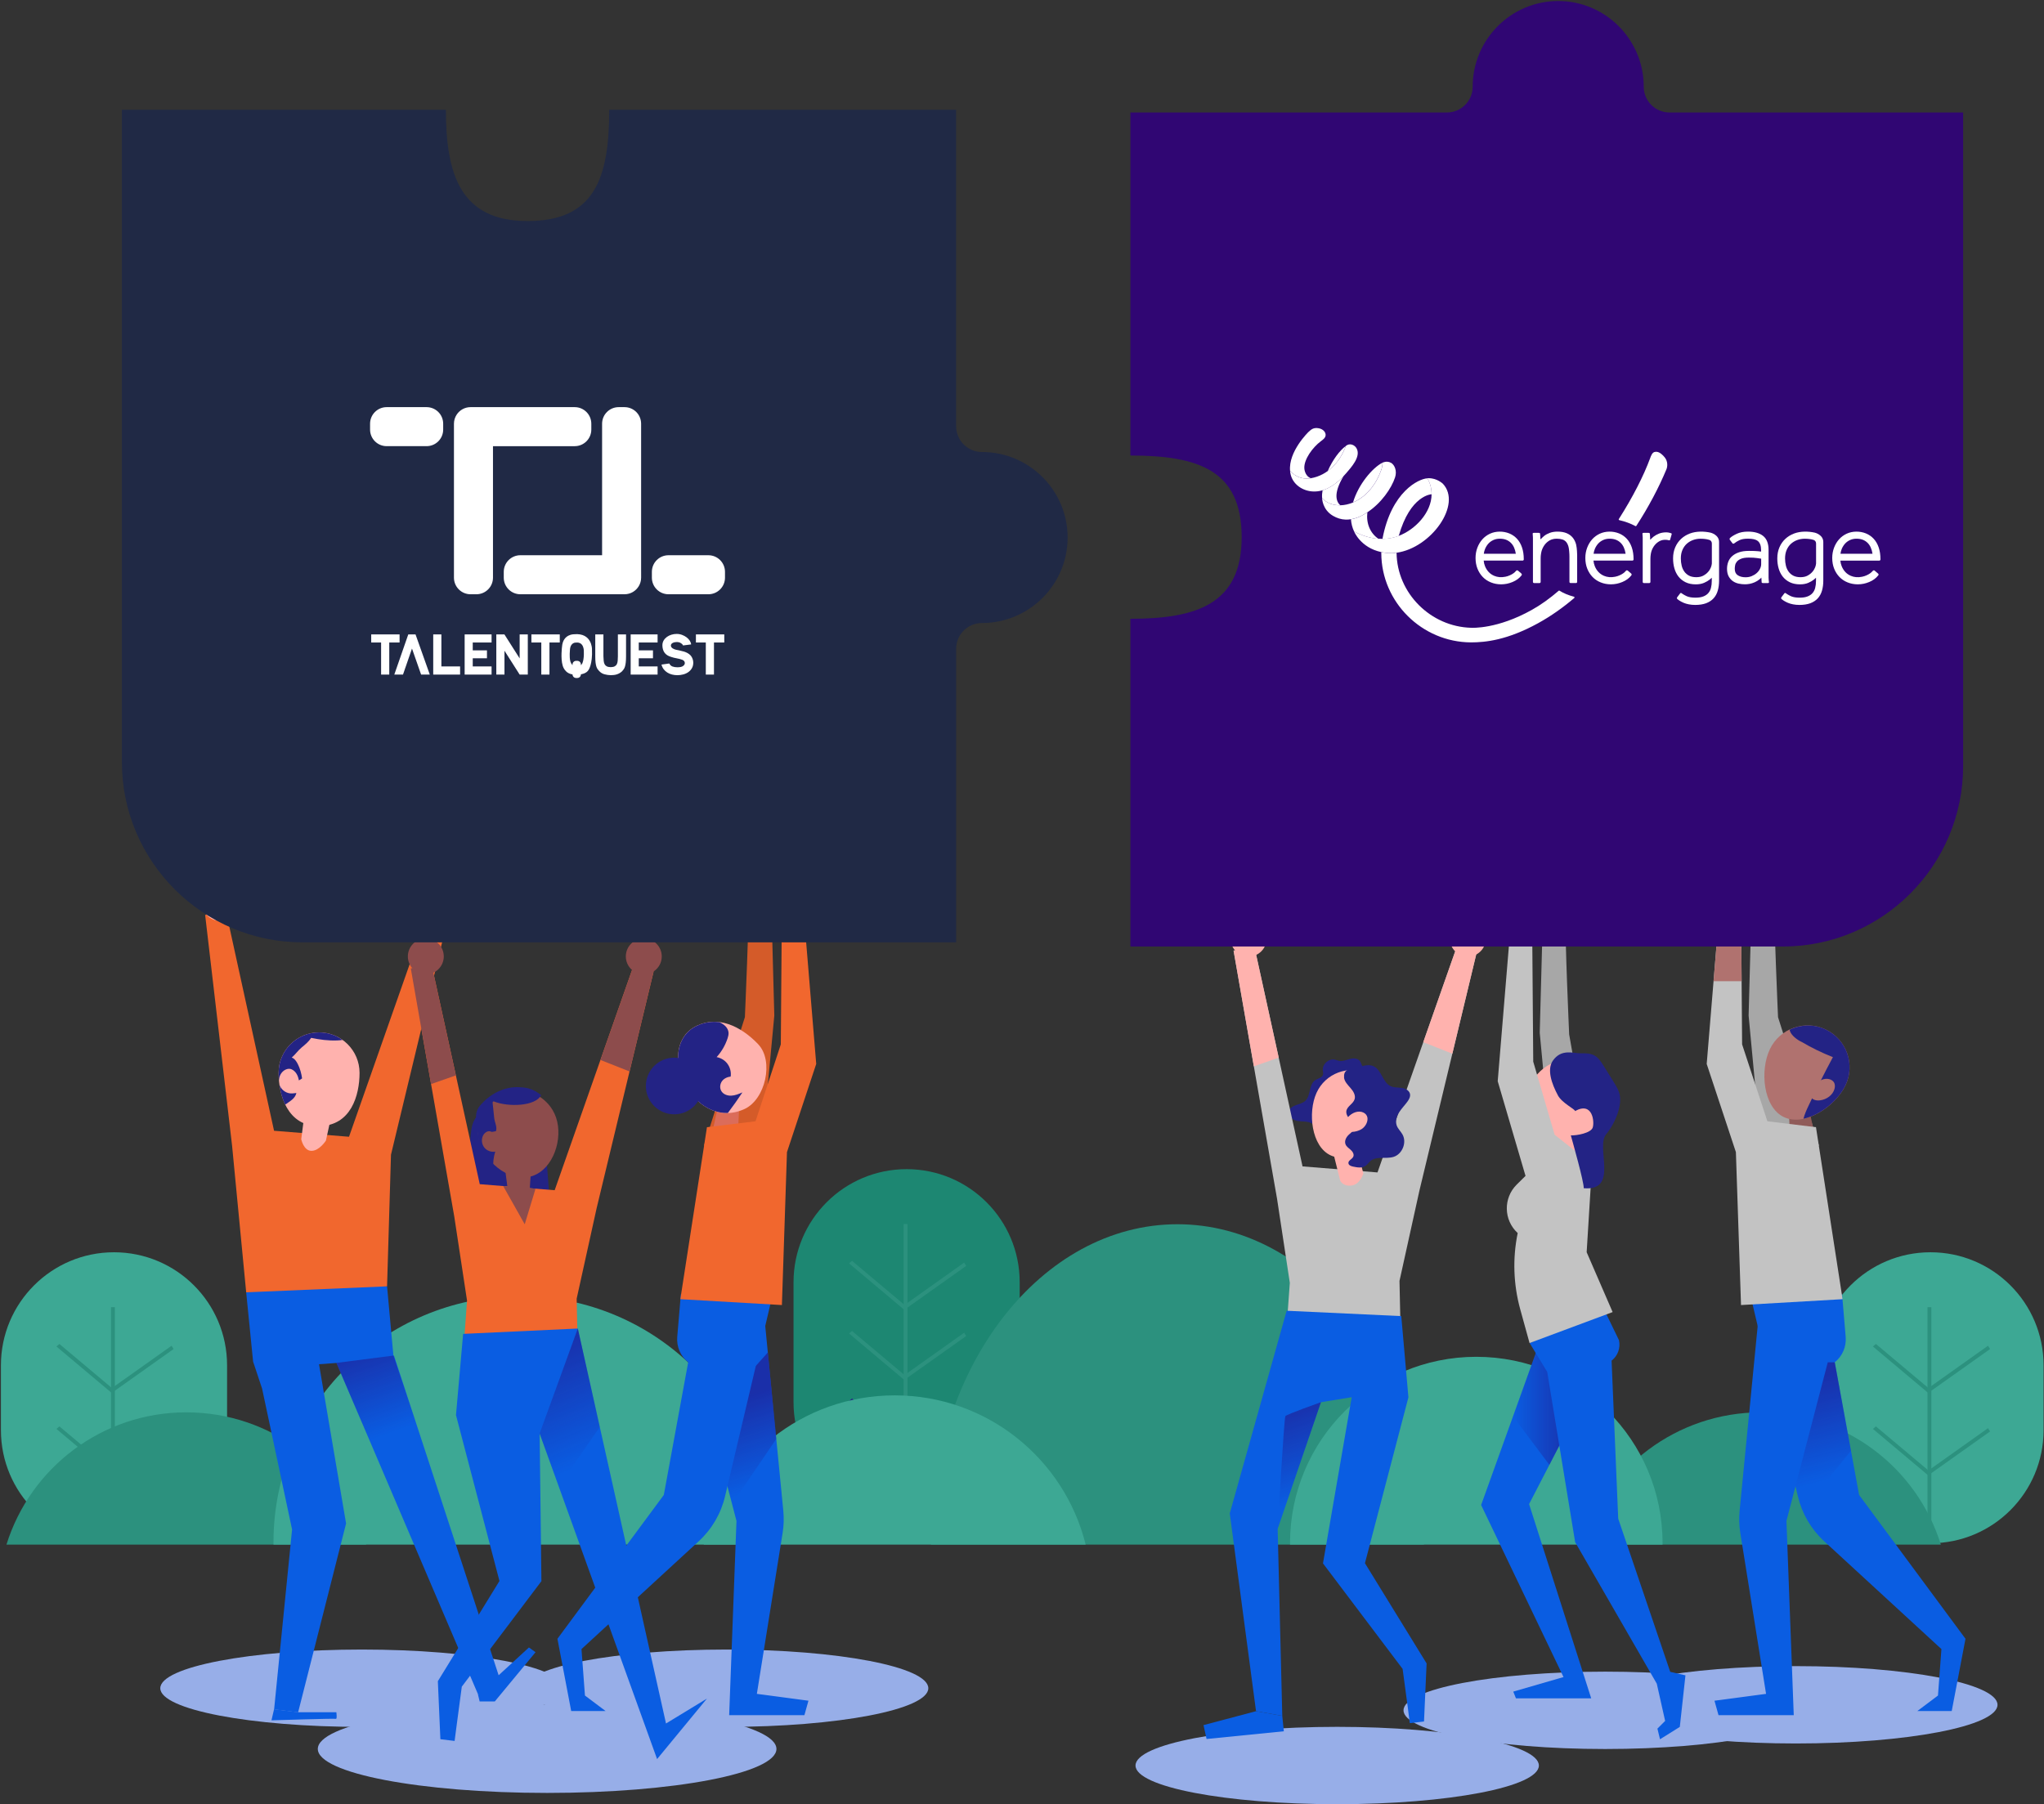 <svg xmlns="http://www.w3.org/2000/svg" width="538" height="475" viewBox="0 0 538 475" fill="none"><rect x="0" y="0" width="538" height="475" fill="#333333" stroke="none"/><path d="M148.357 444.465C148.357 450.087 124.596 454.648 95.273 454.648C65.951 454.648 42.19 450.087 42.19 444.465C42.19 438.843 65.951 434.282 95.273 434.282C124.596 434.282 148.357 438.843 148.357 444.465Z" fill="#97AEE8"></path><path d="M244.341 444.465C244.341 450.087 220.58 454.648 191.257 454.648C161.935 454.648 138.174 450.087 138.174 444.465C138.174 438.843 161.935 434.282 191.257 434.282C220.58 434.282 244.341 438.843 244.341 444.465Z" fill="#97AEE8"></path><path d="M475.588 450.284C475.588 455.906 451.827 460.468 422.504 460.468C393.182 460.468 369.42 455.906 369.42 450.284C369.42 444.662 393.182 440.101 422.504 440.101C451.827 440.101 475.588 444.662 475.588 450.284Z" fill="#97AEE8"></path><path d="M351.963 475C381.28 475 405.047 470.441 405.047 464.817C405.047 459.193 381.28 454.633 351.963 454.633C322.646 454.633 298.879 459.193 298.879 464.817C298.879 470.441 322.646 475 351.963 475Z" fill="#97AEE8"></path><path d="M525.762 448.829C525.762 454.452 502.001 459.013 472.678 459.013C443.356 459.013 419.594 454.452 419.594 448.829C419.594 443.207 443.356 438.646 472.678 438.646C502.001 438.646 525.762 443.207 525.762 448.829Z" fill="#97AEE8"></path><path d="M144.008 472.03C177.343 472.03 204.365 466.846 204.365 460.452C204.365 454.058 177.343 448.875 144.008 448.875C110.673 448.875 83.65 454.058 83.65 460.452C83.65 466.846 110.673 472.03 144.008 472.03Z" fill="#97AEE8"></path><path d="M537.886 359.452C537.886 343.015 524.561 329.69 508.124 329.69C491.687 329.69 478.362 343.015 478.362 359.452V376.531C478.362 392.968 491.687 406.293 508.124 406.293C524.561 406.293 537.886 392.968 537.886 376.531V359.452Z" fill="#3DA894"></path><path d="M508.351 344.147H507.335V404.292H508.351V344.147Z" fill="#2C917E"></path><path d="M492.97 376.197L507.517 388.426L523.808 376.864L523.262 376L507.578 387.138L493.758 375.531L492.97 376.197Z" fill="#2C917E"></path><path d="M492.97 354.497L507.517 366.726L523.808 355.164L523.262 354.3L507.578 365.438L493.758 353.83L492.97 354.497Z" fill="#2C917E"></path><path d="M59.768 359.452C59.768 343.015 46.443 329.69 30.006 329.69C13.569 329.69 0.244 343.015 0.244 359.452V376.531C0.244 392.968 13.569 406.293 30.006 406.293C46.443 406.293 59.768 392.968 59.768 376.531V359.452Z" fill="#3DA894"></path><path d="M30.233 344.147H29.218V404.292H30.233V344.147Z" fill="#2C917E"></path><path d="M14.852 376.197L29.4 388.427L45.69 376.864L45.16 376L29.461 387.138L15.64 375.531L14.852 376.197Z" fill="#2C917E"></path><path d="M14.852 354.497L29.4 366.726L45.69 355.164L45.16 354.3L29.461 365.438L15.64 353.83L14.852 354.497Z" fill="#2C917E"></path><path d="M268.39 337.57C268.39 321.133 255.065 307.808 238.628 307.808C222.191 307.808 208.866 321.133 208.866 337.57V369.196C208.866 385.633 222.191 398.958 238.628 398.958C255.065 398.958 268.39 385.633 268.39 369.196V337.57Z" fill="#1D8772"></path><path d="M238.855 322.25H237.84V396.928H238.855V322.25Z" fill="#2C917E"></path><path d="M223.474 368.863L238.022 381.077L254.312 369.515L253.767 368.666L238.082 379.804L224.262 368.181L223.474 368.863Z" fill="#232385"></path><path d="M223.474 351.073L238.022 363.302L254.312 351.739L253.767 350.876L238.082 362.014L224.262 350.406L223.474 351.073Z" fill="#2C917E"></path><path d="M223.474 332.615L238.022 344.844L254.312 333.282L253.767 332.418L238.082 343.556L224.262 331.948L223.474 332.615Z" fill="#2C917E"></path><path d="M374.785 406.656C374.785 406.414 374.785 406.172 374.785 405.929C374.785 359.74 345.735 322.311 309.912 322.311C274.088 322.311 245.038 359.756 245.038 405.929C245.038 406.172 245.038 406.414 245.038 406.656H374.77H374.785Z" fill="#2C917E"></path><path d="M96.38 406.657C90.106 386.472 71.285 371.833 49.039 371.833C26.794 371.833 7.973 386.487 1.699 406.657H96.38Z" fill="#2C917E"></path><path d="M510.851 406.657C504.577 386.472 485.756 371.833 463.51 371.833C441.264 371.833 422.443 386.487 416.17 406.657H510.851Z" fill="#2C917E"></path><path d="M201.729 406.657C201.729 406.475 201.729 406.278 201.729 406.096C201.729 370.257 172.679 341.223 136.855 341.223C101.032 341.223 71.982 370.272 71.982 406.096C71.982 406.278 71.982 406.475 71.982 406.657H201.714H201.729Z" fill="#3DA894"></path><path d="M437.597 406.657C437.597 406.52 437.597 406.369 437.597 406.232C437.597 379.153 415.655 357.21 388.575 357.21C361.495 357.21 339.552 379.153 339.552 406.232C339.552 406.369 339.552 406.52 339.552 406.657H437.567H437.597Z" fill="#3DA894"></path><path d="M285.756 406.657C280.165 384.093 259.783 367.363 235.491 367.363C211.2 367.363 190.818 384.093 185.226 406.657H285.772H285.756Z" fill="#3DA894"></path><path d="M412.169 243.92C411.806 244.814 413.018 272.333 413.018 272.333L419.064 306.551L408.547 306.733L405.274 271.909L406.047 243.193L412.169 243.92Z" fill="#A7A7A7"></path><path d="M125.793 446.056L132.112 443.692L103.699 356.891H103.547L101.88 338.676C101.88 338.676 84.075 336.585 83.378 336.752C82.681 336.934 64.799 340.252 64.799 340.252L66.618 358.467L68.982 365.574L76.877 402.671L72.149 450.026L78.468 450.814L91.091 401.095L83.969 359.164L88.56 358.831L125.823 446.071L125.793 446.056Z" fill="#0A5DE2"></path><path d="M64.799 340.237L61.087 301.641L53.995 240.874L59.511 240.086L72.134 297.701L91.864 299.277L112.382 240.874L117.913 241.662L102.911 304.005L101.88 338.661L64.799 340.237Z" fill="#F1672E"></path><path d="M80.15 293.276L79.286 299.913C79.286 299.913 79.908 302.989 81.984 302.989C84.06 302.989 85.787 300.292 85.787 300.292L87.636 291.821L80.15 293.291V293.276Z" fill="#FFB2AE"></path><path d="M94.637 282.456C94.637 288.336 92.409 296.413 83.984 296.473C75.68 296.534 73.331 288.336 73.331 282.456C73.331 276.576 78.104 271.803 83.984 271.803C89.864 271.803 94.637 276.576 94.637 282.456Z" fill="#FFB2AE"></path><path d="M62.663 237.722C62.663 240.344 60.541 242.45 57.935 242.45C55.328 242.45 53.207 240.329 53.207 237.722C53.207 235.116 55.328 232.994 57.935 232.994C60.541 232.994 62.663 235.116 62.663 237.722Z" fill="#FFB2AE"></path><path d="M117.913 239.298C117.913 241.92 115.792 244.026 113.185 244.026C110.579 244.026 108.457 241.905 108.457 239.298C108.457 236.692 110.579 234.57 113.185 234.57C115.792 234.57 117.913 236.692 117.913 239.298Z" fill="#DB6C5A"></path><path d="M78.453 450.784H88.53C88.53 450.784 88.788 452.648 88.394 452.527C88 452.39 71.452 452.921 71.452 452.921L72.134 449.996L78.453 450.784Z" fill="#0A5DE2"></path><path d="M125.793 446.056L139.219 433.736L140.962 434.979L130.233 447.95H126.248L125.793 446.056Z" fill="#0A5DE2"></path><path d="M76.301 287.851C75.043 287.684 73.922 286.76 73.543 285.547C73.785 287.351 74.27 289.184 75.073 290.821C76.255 289.942 77.665 289.275 78.013 287.76C77.453 287.836 76.862 287.911 76.301 287.851Z" fill="#232385"></path><path d="M90.182 273.803C88.439 272.546 86.302 271.803 83.984 271.803C78.104 271.803 73.331 276.576 73.331 282.456C73.331 283.093 73.361 283.759 73.422 284.441C73.452 283.547 73.816 282.668 74.482 282.062C75.104 281.501 76.013 281.183 76.771 281.532C77.892 282.047 78.468 283.229 78.665 284.441C78.922 284.305 79.286 284.093 79.513 283.911C79.332 282.623 78.983 281.335 78.407 280.183C78.044 279.456 77.559 278.698 76.786 278.425C77.74 277.637 78.438 276.561 79.392 275.773C80.317 275.016 81.256 274.243 81.908 273.243C84.15 273.712 86.424 274.015 88.712 273.924C89.197 273.909 89.697 273.864 90.182 273.788V273.803Z" fill="#232385"></path><path d="M88.545 358.816L103.563 356.891L109.927 375.909L99.244 383.865L88.545 358.816Z" fill="url(#paint0_linear_5_131)"></path><path d="M196.91 239.389C197.274 240.283 196.061 267.802 196.061 267.802L185.272 301.641L200.532 302.202L203.805 267.378L203.032 238.662L196.91 239.389Z" fill="#D45B29"></path><path d="M467.147 239.389C466.783 240.283 467.996 267.802 467.996 267.802L478.785 301.641L463.525 302.202L460.252 267.378L461.025 238.662L467.147 239.389Z" fill="#A7A7A7"></path><path d="M194.731 287.732L194.201 298.931L187.23 299.264L189.457 289.126L194.731 287.732Z" fill="#DB6C5A"></path><path d="M199.55 274.912C203.778 279.306 201.459 289.52 195.898 292.005C188.715 295.233 182.638 290.369 180.002 284.868C177.365 279.367 177.895 272.684 183.396 270.063C188.897 267.426 194.776 269.941 199.55 274.897V274.912Z" fill="#FFB2AE"></path><path d="M186.093 282.292C185.199 281.868 184.093 281.792 183.259 282.337C183.062 282.459 182.896 282.625 182.759 282.807C182.411 283.322 182.396 284.004 182.562 284.595C183.017 286.247 184.638 287.399 186.351 287.611C186.836 287.671 187.336 287.656 187.79 287.505C188.245 287.353 188.669 287.035 188.866 286.58C189.624 284.959 187.351 282.898 186.078 282.277L186.093 282.292Z" fill="#DB6C5A"></path><path d="M184.911 285.914C184.911 290.035 181.577 293.369 177.456 293.369C173.334 293.369 170 290.035 170 285.914C170 281.792 173.334 278.458 177.456 278.458C181.577 278.458 184.911 281.792 184.911 285.914Z" fill="#232385"></path><path d="M183.396 270.078C177.895 272.715 177.38 279.382 180.002 284.883C182.078 289.232 186.336 293.172 191.579 293.021C192.913 291.263 194.201 289.429 195.413 287.596C194.473 288.005 193.504 288.414 192.473 288.459C191.443 288.505 190.336 288.096 189.836 287.202C189.397 286.429 189.503 285.398 190.018 284.671C190.533 283.944 191.427 283.534 192.322 283.428C192.488 282.277 192.185 281.049 191.503 280.11C190.821 279.155 189.761 278.519 188.624 278.306C189.927 276.882 190.912 275.17 191.518 273.336C191.67 272.866 191.791 272.381 191.761 271.896C191.7 271.002 191.124 270.214 190.397 269.699C190.064 269.457 189.7 269.275 189.336 269.108C187.351 268.866 185.351 269.138 183.396 270.078Z" fill="#232385"></path><path d="M181.453 352.891L193.849 400.428L191.924 451.557H211.73L212.791 447.754L199.213 445.95L205.987 403.626C206.305 401.671 206.366 399.686 206.169 397.701L201.32 348.087V340.404L181.453 352.906V352.891Z" fill="#0A5DE2"></path><path d="M202.108 356.058L204.335 378.819L192.682 395.973L186.757 373.212L202.108 356.058Z" fill="url(#paint1_linear_5_131)"></path><path d="M179.21 340.707L178.256 351.982C178.043 354.543 179.119 357.058 181.135 358.649L174.725 393.579L146.721 431.448L150.342 450.466H159.389L153.964 446.39L153.055 434.16L183.953 405.732C187.363 402.595 189.757 398.488 190.833 393.973L203.244 341.359L179.21 340.722V340.707Z" fill="#0A5DE2"></path><path d="M211.548 240.359L205.79 240.116L205.517 274.955L198.865 295.2L186.075 296.761L179.074 342.041L205.805 343.586L207.139 303.323L214.837 280.107L211.548 240.359Z" fill="#F1672E"></path><path d="M212.549 237.48C212.549 240.101 210.427 242.208 207.821 242.208C205.214 242.208 203.093 240.086 203.093 237.48C203.093 234.873 205.214 232.752 207.821 232.752C210.427 232.752 212.549 234.873 212.549 237.48Z" fill="#FFB2AE"></path><path d="M470.708 289.806L471.238 301.004L478.209 301.338L475.981 291.2L470.708 289.806Z" fill="#905B59"></path><path d="M465.844 276.243C463.207 281.744 464.04 291.472 469.526 294.094C475.027 296.731 483.119 291.26 485.741 285.76C488.377 280.259 486.044 273.682 480.558 271.045C475.057 268.408 468.481 270.742 465.844 276.228V276.243Z" fill="#B0726F"></path><path d="M474.178 274.303C473.057 273.773 471.541 272.652 471.117 271.424C471.072 271.303 471.072 271.197 471.057 271.091C473.966 269.697 477.436 269.545 480.558 271.045C486.059 273.682 488.377 280.259 485.741 285.76C483.861 289.684 479.209 293.579 474.693 294.534C474.981 293.382 475.466 292.276 475.981 291.2C478.012 286.851 480.164 282.547 482.437 278.319C479.588 277.198 476.815 275.849 474.178 274.288V274.303Z" fill="#232385"></path><path d="M479.331 284.365C480.225 283.941 481.331 283.865 482.164 284.411C482.361 284.532 482.528 284.699 482.664 284.881C483.013 285.396 483.028 286.078 482.861 286.669C482.407 288.321 480.785 289.472 479.073 289.684C478.588 289.745 478.088 289.73 477.633 289.578C477.179 289.427 476.754 289.109 476.557 288.654C475.8 287.033 478.073 284.972 479.346 284.35L479.331 284.365Z" fill="#B0726F"></path><path d="M482.604 352.891L470.208 400.428L472.133 451.557H452.327L451.266 447.754L464.844 445.95L458.07 403.626C457.752 401.671 457.691 399.686 457.888 397.701L462.737 348.087V340.404L482.604 352.906V352.891Z" fill="#0A5DE2"></path><path d="M484.847 340.707L485.801 351.982C486.013 354.543 484.938 357.058 482.922 358.649L489.332 393.579L517.336 431.448L513.715 450.466H504.668L510.093 446.39L511.002 434.16L480.103 405.732C476.694 402.595 474.3 398.488 473.224 393.973L460.813 341.359L484.847 340.722V340.707Z" fill="#0A5DE2"></path><path d="M452.508 240.359L458.267 240.116L458.54 274.955L465.192 295.2L477.982 296.761L484.983 342.041L458.252 343.586L456.903 303.323L449.22 280.107L452.508 240.359Z" fill="#C3C3C3"></path><path d="M451.508 237.48C451.508 240.101 453.63 242.208 456.236 242.208C458.843 242.208 460.964 240.086 460.964 237.48C460.964 234.873 458.843 232.752 456.236 232.752C453.63 232.752 451.508 234.873 451.508 237.48Z" fill="#FF9A95"></path><path d="M482.922 358.649H481.089L472.587 391.291L474.466 397.716L487.196 381.926L482.922 358.649Z" fill="url(#paint2_linear_5_131)"></path><path d="M456.251 237.48L452.508 240.359L451.023 258.331H458.418L458.267 240.117L456.251 237.48Z" fill="#B0726F"></path><path d="M358.01 279.44C357.494 278.607 356.297 278.546 355.343 278.789C354.388 279.031 353.448 279.471 352.479 279.304C352.1 279.228 351.736 279.061 351.342 278.971C349.736 278.622 348.023 280.137 348.175 281.774C348.205 282.153 348.326 282.547 348.235 282.911C348.008 283.759 346.902 283.896 346.175 284.38C344.462 285.517 345.068 288.426 343.568 289.821C342.886 290.457 341.916 290.639 341.053 290.972C340.174 291.291 339.264 291.897 339.158 292.821C339.007 294.033 340.34 294.927 341.538 295.124C342.75 295.321 344.038 295.155 345.144 295.685C345.72 295.958 346.19 296.413 346.781 296.64C348.023 297.14 349.478 296.594 350.493 295.731C351.509 294.852 352.221 293.7 353.085 292.67C354.206 291.366 355.585 290.275 357.131 289.518C358.479 288.851 360.177 288.093 360.237 286.608C360.283 285.593 359.48 284.759 358.949 283.896C358.449 283.077 358.282 281.971 358.979 281.228C358.449 280.728 358.373 280.046 358.01 279.44Z" fill="#232385"></path><path d="M337.31 367.847L339.492 337.737L336.128 315.582L324.686 250.269L330.218 249.481L342.841 307.081L362.571 308.672L383.089 250.269L388.605 251.057L373.618 313.4L368.36 337.237L368.981 366.271L337.31 367.847Z" fill="#C3C3C3"></path><path d="M350.418 301.489L352.736 310.778C352.736 310.778 353.342 312.369 355.676 312.127C357.994 311.884 358.858 308.945 358.858 308.945L356.176 298.928L350.433 301.489H350.418Z" fill="#FFB2AE"></path><path d="M365.147 296.14C362.829 301.292 355.449 306.52 350.296 304.201C345.144 301.883 344.189 292.882 346.508 287.745C348.826 282.592 354.888 280.304 360.025 282.623C365.177 284.941 367.466 291.003 365.147 296.14Z" fill="#FFB2AE"></path><path d="M333.37 247.117C333.37 249.739 331.248 251.845 328.642 251.845C326.035 251.845 323.914 249.724 323.914 247.117C323.914 244.511 326.035 242.389 328.642 242.389C331.248 242.389 333.37 244.511 333.37 247.117Z" fill="#FFB2AE"></path><path d="M368.829 346.496L338.658 345.086L323.686 398.443L330.597 450.511L337.507 451.739L336.294 402.519L347.675 369.166L355.782 367.847L348.22 411.596L369.178 439.373L370.527 449.405L371.072 453.663L374.815 453.224L375.497 437.934L359.267 411.551L370.709 367.878L368.829 346.496Z" fill="#0A5DE2"></path><path d="M336.567 278.44L330.021 280.743L324.686 250.269L330.218 249.481L336.567 278.44Z" fill="#FFB2AE"></path><path d="M374.618 274.379L382.271 277.41L388.605 251.057L383.089 250.269L374.618 274.379Z" fill="#FFB2AE"></path><path d="M391.075 247.117C391.075 249.739 388.954 251.845 386.347 251.845C383.741 251.845 381.619 249.724 381.619 247.117C381.619 244.511 383.741 242.389 386.347 242.389C388.954 242.389 391.075 244.511 391.075 247.117Z" fill="#FFB2AE"></path><path d="M353.751 283.623C353.858 284.729 354.721 285.593 355.449 286.426C356.191 287.26 356.873 288.351 356.54 289.412C356.161 290.624 354.57 291.245 354.373 292.503C354.1 294.306 356.888 295.7 356.237 297.398C356.025 297.958 355.479 298.307 355.039 298.716C354.327 299.368 353.797 300.383 354.161 301.277C354.418 301.913 355.04 302.292 355.54 302.747C356.04 303.201 356.479 303.914 356.191 304.535C355.888 305.202 354.843 305.505 354.918 306.232C354.964 306.793 355.63 307.035 356.176 307.141C357.252 307.369 358.479 307.581 359.404 306.96C359.919 306.611 360.252 306.05 360.737 305.641C362.328 304.308 364.783 305.187 366.784 304.58C369.102 303.868 370.345 300.792 369.148 298.67C368.693 297.852 367.951 297.201 367.632 296.322C367.223 295.17 367.617 293.882 368.269 292.836C368.92 291.806 369.799 290.942 370.512 289.942C370.921 289.366 371.269 288.669 371.118 287.987C370.906 287.032 369.845 286.532 368.89 286.411C367.92 286.275 366.905 286.366 366.026 285.956C363.92 284.971 363.677 281.729 361.571 280.728C360.04 280.001 358.373 280.804 356.843 281.107C355.373 281.395 353.6 281.501 353.782 283.592L353.751 283.623Z" fill="#232385"></path><path d="M330.596 450.511L316.776 454.178L317.579 457.83L337.916 455.8L337.507 451.739L330.596 450.511Z" fill="#0A5DE2"></path><path d="M358.267 297.337C359.07 296.867 359.768 295.973 359.919 294.943C359.949 294.7 359.949 294.458 359.919 294.23C359.813 293.609 359.389 293.17 358.904 292.927C357.601 292.26 355.888 292.882 354.752 294.17C354.433 294.533 354.13 294.958 353.964 295.443C353.797 295.928 353.736 296.473 353.903 296.928C354.479 298.58 357.116 298.004 358.267 297.337Z" fill="#FFB2AE"></path><path d="M347.675 369.166C347.675 369.166 338.673 372.348 338.325 372.833C337.976 373.303 336.294 402.519 336.294 402.519L347.69 369.166H347.675Z" fill="url(#paint3_linear_5_131)"></path><path d="M124.657 295.244C124.202 296.275 124.05 297.396 123.929 298.502C123.399 303.427 123.475 308.413 124.156 313.308C124.202 313.611 124.247 313.929 124.429 314.186C124.717 314.596 125.263 314.717 125.748 314.808C131.961 315.929 138.34 315.732 144.644 315.52C144.175 309.519 143.705 303.533 143.25 297.532C143.084 295.426 142.841 293.123 141.356 291.622C140.219 290.471 138.553 290.016 136.946 289.88C133.021 289.562 126.43 291.228 124.672 295.244H124.657Z" fill="#232385"></path><path d="M120.747 372.528L122.929 342.418L119.565 320.263L108.124 254.95L113.64 254.162L126.278 311.762L145.993 313.353L166.511 254.95L172.042 255.738L157.04 318.081L151.782 341.918L152.403 370.952L120.747 372.528Z" fill="#F1672E"></path><path d="M146.357 294.214C148.251 299.73 145.69 307.701 140.174 309.595C134.658 311.489 128.293 306.61 126.384 301.094C124.475 295.578 127.415 289.562 132.931 287.667C138.447 285.758 144.463 288.698 146.357 294.214Z" fill="#8D4C4C"></path><path d="M116.807 251.798C116.807 254.42 114.685 256.526 112.079 256.526C109.472 256.526 107.351 254.405 107.351 251.798C107.351 249.192 109.472 247.07 112.079 247.07C114.685 247.07 116.807 249.192 116.807 251.798Z" fill="#8D4C4C"></path><path d="M121.899 351.177L152.085 349.768L175.3 453.753L186.075 447.191L172.952 463.118L142.038 377.408L142.508 416.277L121.55 444.054L120.216 454.071L119.656 458.344L115.913 457.89L115.246 442.615L131.461 416.232L120.019 372.559L121.899 351.177Z" fill="#0A5DE2"></path><path d="M119.989 283.121L113.458 285.409L108.124 254.95L113.64 254.162L119.989 283.121Z" fill="#8D4C4C"></path><path d="M158.04 279.06L165.708 282.091L172.042 255.738L166.511 254.95L158.04 279.06Z" fill="#8D4C4C"></path><path d="M132.446 312.262L138.113 322.324L140.962 312.944L132.446 312.262Z" fill="#8D4C4C"></path><path d="M174.179 251.798C174.179 254.42 172.058 256.526 169.451 256.526C166.845 256.526 164.723 254.405 164.723 251.798C164.723 249.192 166.845 247.07 169.451 247.07C172.058 247.07 174.179 249.192 174.179 251.798Z" fill="#8D4C4C"></path><path d="M132.415 303.715L133.703 313.611L136.537 316.566C136.537 316.566 138.977 315.156 139.235 314.505C139.492 313.868 140.007 305.125 139.613 304.731C139.219 304.337 131.779 304.352 132.415 303.7V303.715Z" fill="#8D4C4C"></path><path d="M129.218 297.911C128.46 297.578 127.581 298.154 127.187 298.881C126.657 299.851 126.748 301.139 127.415 302.033C128.066 302.927 129.263 303.397 130.354 303.185C129.9 304.624 129.733 306.17 129.839 307.655C128.581 306.019 127.324 304.352 126.581 302.427C126.096 301.154 125.869 299.806 125.748 298.457C125.536 296.063 124.657 293.305 126.111 291.38C127.142 290.016 131.067 285.788 137.037 286.243C139.113 286.394 140.386 286.758 142.432 288.304C141.023 291.259 133.825 291.516 130.006 289.986C129.9 289.94 129.779 290.016 129.718 290.107C129.657 290.198 129.657 290.319 129.672 290.425C129.809 291.729 129.945 293.047 130.082 294.35C130.203 295.547 130.93 296.669 130.536 297.82C130.082 297.836 129.612 298.108 129.203 297.926L129.218 297.911Z" fill="#232385"></path><path d="M152.085 349.768L142.038 377.408L147.054 391.319L157.874 375.68L152.085 349.768Z" fill="url(#paint4_linear_5_131)"></path><path d="M423.156 355.967L402.471 395.988L418.822 447.132H399.016L398.303 445.359L411.533 441.525L389.848 396.231L405.441 352.861L423.156 355.967Z" fill="#0A5DE2"></path><path d="M404.229 356.24L398.243 372.879L407.805 385.653L413.715 374.243L408.593 356.24H404.229Z" fill="url(#paint5_linear_5_131)"></path><path d="M439.628 440.177L425.929 399.822L424.186 358.225C425.823 356.952 426.58 354.861 426.126 352.83L422.11 344.541L402.622 353.588L407.244 361.195L414.594 406.005L436.082 443.268L438.279 453.072L436.248 455.103L436.93 457.907L442.143 454.648L443.628 441.071L439.643 440.161L439.628 440.177Z" fill="#0A5DE2"></path><path d="M424.171 292.594C422.837 298.671 416.079 305.975 410.002 304.641C403.926 303.308 400.849 293.837 402.183 287.76C403.516 281.683 409.517 277.849 415.594 279.183C421.671 280.517 425.504 286.517 424.171 292.594Z" fill="#FFB2AE"></path><path d="M397.531 244.89L403.289 244.647L403.562 279.501L409.199 298.746L419.049 306.551L417.625 329.675L424.459 345.435L402.592 353.588L400.137 344.693C398.334 338.146 398.106 331.282 399.47 324.629C395.758 321.235 395.636 315.416 399.213 311.87L401.531 309.581L394.212 284.653L397.5 244.905L397.531 244.89Z" fill="#C3C3C3"></path><path d="M396.53 242.011C396.53 244.632 398.652 246.739 401.258 246.739C403.865 246.739 405.986 244.617 405.986 242.011C405.986 239.404 403.865 237.283 401.258 237.283C398.652 237.283 396.53 239.404 396.53 242.011Z" fill="#FFB2AE"></path><path d="M414.563 292.518C419.261 289.912 419.701 295.428 419.216 296.867C418.731 298.307 414.988 298.989 413.457 298.913C413.881 300.444 416.943 311.233 416.852 312.824C426.262 313.627 419.882 302.004 422.762 298.61C425.004 295.943 427.338 290.73 426.111 287.457C425.732 286.426 425.141 285.502 424.565 284.578C423.731 283.244 422.913 281.926 422.08 280.592C421.413 279.531 420.716 278.425 419.61 277.849C418.564 277.289 417.321 277.289 416.124 277.304C414.018 277.334 411.017 276.046 408.76 279.198C407.093 281.532 408.396 285.29 410.063 288.396C411.123 290.397 414.579 292.018 414.563 292.503V292.518Z" fill="#232385"></path><path d="M251.668 170.8V248.091H79.619C53.409 248.093 32.085 226.808 32.085 200.642V28.906H117.366C117.366 46 121.255 58.196 138.858 58.196C156.461 58.196 160.35 47 160.35 28.906H251.666V112.223C251.666 115.967 254.706 119.002 258.457 119.002C270.891 119.002 281.009 129.101 281.009 141.513C281.009 153.925 270.891 164.024 258.457 164.024C254.706 164.024 251.666 167.059 251.666 170.803L251.668 170.8Z" fill="#202945"></path><path d="M155.812 170.872C155.812 170.872 155.841 166.545 151.104 166.982C151.104 166.982 148.201 166.883 147.933 170.223C147.933 170.223 147.524 173.352 148.102 175.227C148.102 175.227 148.581 177.308 150.758 177.557C150.758 177.557 153.866 178.017 154.881 176.425C154.881 176.425 156.009 174.973 155.811 170.872H155.812ZM153.239 174.705C152.768 175.636 151.327 175.366 151.327 175.366C150.317 175.221 150.095 174.004 150.095 174.004C149.826 172.907 150.016 171.079 150.016 171.079C150.146 169.053 151.583 169.181 151.583 169.181C153.779 168.926 153.669 171.459 153.669 171.459C153.761 173.857 153.237 174.706 153.237 174.706L153.239 174.705Z" fill="white"></path><path d="M151.271 107.189H125.399C125.399 107.189 125.392 107.189 125.389 107.189H123.854C122.326 107.189 120.984 107.974 120.203 109.161C119.749 109.85 119.484 110.674 119.484 111.559V113.094C119.484 113.094 119.484 113.099 119.484 113.101V152.086C119.484 154.498 121.44 156.455 123.854 156.455H125.389C127.802 156.455 129.758 154.498 129.758 152.086V117.464H151.271C153.683 117.464 155.639 115.507 155.639 113.094V111.559C155.639 109.144 153.683 107.189 151.271 107.189Z" fill="white"></path><path d="M168.748 150.548C168.748 150.548 168.748 150.545 168.748 150.542V111.558C168.748 109.144 166.794 107.189 164.38 107.189H162.845C160.432 107.189 158.476 109.144 158.476 111.558V146.178H136.964C134.55 146.178 132.595 148.135 132.595 150.547V152.082C132.595 154.496 134.55 156.452 136.964 156.452H162.834C162.834 156.452 162.841 156.452 162.846 156.452H164.381C165.984 156.452 167.381 155.585 168.142 154.299C168.527 153.648 168.751 152.892 168.751 152.081V150.546L168.748 150.548Z" fill="white"></path><path d="M97.406 113.093V111.558C97.406 109.144 99.363 107.189 101.776 107.189H112.279C114.693 107.189 116.649 109.144 116.649 111.558V113.093C116.649 115.505 114.693 117.462 112.279 117.462H101.776C99.363 117.464 97.406 115.507 97.406 113.093Z" fill="white"></path><path d="M190.824 150.55V152.085C190.824 154.498 188.868 156.454 186.455 156.454H175.951C173.537 156.454 171.581 154.498 171.581 152.085V150.55C171.581 148.136 173.537 146.18 175.951 146.18H186.455C188.868 146.18 190.824 148.136 190.824 150.55Z" fill="white"></path><path d="M151.961 178.494H151.632C151.115 178.494 150.695 178.074 150.695 177.557V174.922C150.695 174.405 151.115 173.985 151.632 173.985H151.961C152.478 173.985 152.898 174.405 152.898 174.922V177.557C152.898 178.074 152.478 178.494 151.961 178.494Z" fill="white"></path><path d="M97.707 167.023H105.172V169.154H102.457V177.601H100.311V169.154H97.707V167.023Z" fill="white"></path><path d="M109.372 167.023H107.462L103.784 177.601H106.072L106.373 176.732C106.488 176.396 106.593 176.084 106.688 175.8H106.694L108.44 170.749L110.84 177.601H113.128L109.371 167.023H109.372Z" fill="white"></path><path d="M116.176 167.023V175.453H121.1V177.601H114.029V167.023H116.176Z" fill="white"></path><path d="M129.389 167.023V169.154H124.432V171.222H128.173V173.306H124.432V175.453H129.389V177.601H122.301V167.023H129.389Z" fill="white"></path><path d="M138.923 167.023V177.601H136.777L132.782 171.318V177.601H130.635V167.023H132.766L136.777 173.338V167.023H138.923Z" fill="white"></path><path d="M139.871 167.023H147.337V169.154H144.622V177.601H142.475V169.154H139.871V167.023Z" fill="white"></path><path d="M164.781 167.023V172.786C164.781 173.459 164.753 174.009 164.702 174.436C164.65 174.861 164.581 175.214 164.496 175.493C164.411 175.772 164.309 175.996 164.188 176.164C164.067 176.332 163.938 176.495 163.801 176.652C163.59 176.874 163.364 177.056 163.123 177.197C162.88 177.34 162.631 177.452 162.372 177.538C162.115 177.621 161.846 177.68 161.567 177.711C161.289 177.743 161.017 177.758 160.753 177.758C160.196 177.748 159.646 177.668 159.105 177.521C158.563 177.374 158.092 177.085 157.692 176.652C157.544 176.495 157.411 176.332 157.289 176.164C157.168 175.996 157.062 175.774 156.973 175.501C156.882 175.227 156.813 174.878 156.76 174.451C156.707 174.026 156.68 173.481 156.68 172.817V167.023H158.826V172.786C158.837 173.239 158.861 173.638 158.898 173.986C158.935 174.333 159.017 174.629 159.142 174.871C159.268 175.113 159.458 175.3 159.712 175.431C159.963 175.563 160.31 175.635 160.752 175.644C161.216 175.635 161.575 175.555 161.827 175.408C162.079 175.26 162.264 175.061 162.379 174.809C162.495 174.556 162.563 174.262 162.585 173.924C162.607 173.587 162.621 173.219 162.632 172.819V167.026H164.778L164.781 167.023Z" fill="white"></path><path d="M173.084 167.023V169.154H168.128V171.222H171.869V173.306H168.128V175.453H173.084V177.601H165.997V167.023H173.084Z" fill="white"></path><path d="M178.294 177.759C177.798 177.759 177.325 177.7 176.872 177.585C176.419 177.469 176.007 177.293 175.634 177.057C175.26 176.819 174.941 176.527 174.679 176.181C174.416 175.833 174.226 175.427 174.111 174.965L176.163 174.681C176.363 175.082 176.649 175.346 177.023 175.479C177.397 175.61 177.82 175.676 178.294 175.676C178.598 175.676 178.892 175.649 179.178 175.597C179.462 175.544 179.704 175.429 179.903 175.25C180.135 175.05 180.251 174.818 180.251 174.555C180.251 174.376 180.196 174.213 180.085 174.065C179.975 173.917 179.82 173.803 179.621 173.718C179.377 173.624 179.131 173.545 178.878 173.482C178.625 173.419 178.373 173.364 178.12 173.317C177.867 173.27 177.615 173.218 177.362 173.158C177.109 173.101 176.867 173.029 176.636 172.945C175.847 172.713 175.268 172.337 174.9 171.816C174.531 171.295 174.348 170.64 174.348 169.851C174.357 169.377 174.473 168.958 174.693 168.596C174.914 168.232 175.202 167.925 175.554 167.672C175.907 167.419 176.305 167.227 176.747 167.095C177.188 166.963 177.641 166.897 178.103 166.897C178.61 166.897 179.085 166.982 179.532 167.15C179.98 167.318 180.376 167.535 180.725 167.798C181.071 168.062 181.351 168.358 181.561 168.69C181.772 169.022 181.887 169.345 181.908 169.661L179.777 169.929C179.714 169.761 179.616 169.622 179.485 169.512C179.352 169.401 179.213 169.308 179.066 169.234C178.919 169.161 178.767 169.108 178.609 169.077C178.451 169.045 178.313 169.031 178.197 169.031C178.019 169.031 177.835 169.046 177.646 169.077C177.456 169.109 177.282 169.162 177.124 169.234C176.965 169.308 176.838 169.403 176.737 169.518C176.637 169.634 176.586 169.777 176.586 169.945C176.586 170.113 176.63 170.261 176.721 170.387C176.81 170.513 176.927 170.621 177.068 170.711C177.211 170.801 177.362 170.876 177.526 170.939C177.689 171.002 177.851 171.05 178.008 171.082C178.354 171.166 178.703 171.24 179.048 171.302C179.396 171.365 179.73 171.448 180.052 171.547C180.373 171.647 180.68 171.778 180.974 171.941C181.269 172.104 181.544 172.318 181.797 172.581C182.017 172.845 182.185 173.143 182.301 173.474C182.418 173.806 182.475 174.128 182.475 174.444C182.475 175.014 182.355 175.505 182.113 175.921C181.87 176.336 181.554 176.681 181.165 176.954C180.774 177.228 180.329 177.43 179.823 177.562C179.318 177.693 178.809 177.76 178.293 177.76L178.294 177.759Z" fill="white"></path><path d="M183.171 167.023H190.638V169.154H187.923V177.601H185.776V169.154H183.171V167.023Z" fill="white"></path><path d="M516.715 201.658C516.715 227.868 495.429 249.192 469.267 249.192H297.53V162.911C315 162.911 326.82 159.022 326.82 141.419C326.82 123.816 315.5 119.927 297.53 119.927V29.612H380.846C384.59 29.612 387.625 26.571 387.625 22.82C387.625 10.386 397.724 0.269 410.136 0.269C422.547 0.269 432.646 10.386 432.646 22.82C432.646 26.571 435.681 29.612 439.426 29.612H516.715V201.661V201.658Z" fill="#300673"></path><g clip-path="url(#clip0_5_131)"><path d="M347.093 112.75C345.866 112.552 345.28 112.873 344.381 113.747C344.381 113.747 339.066 118.897 339.563 123.965C340.96 125.563 343.052 126.294 345.021 125.911C343.345 125.249 343.311 123.254 343.311 123.254C343.202 120.953 345.464 117.804 347.679 116.151C347.965 115.939 348.244 115.728 348.49 115.475C348.517 115.448 348.537 115.414 348.565 115.386C348.742 115.195 348.864 114.963 348.905 114.703C349.048 113.815 348.238 112.941 347.086 112.75H347.093Z" fill="white"></path><path d="M359.903 134.879C359.037 135.446 358.131 135.951 357.17 136.306C356.639 136.505 356.107 136.634 355.583 136.716C355.664 137.877 355.951 138.943 356.414 139.926C358.751 141.149 360.891 141.723 362.819 141.859C360.625 140.357 359.562 137.809 359.903 134.886V134.879Z" fill="white"></path><path d="M363.65 123.432C363.65 123.432 363.971 122.299 363.855 121.827C361.252 123.159 357.531 127.517 356.128 132.277C359.119 131.013 362.063 128.152 363.65 123.425V123.432Z" fill="white"></path><path d="M353.879 118.296C353.954 118.119 354.029 117.941 354.097 117.757C354.138 117.641 354.186 117.531 354.227 117.422C352.591 118.617 350.765 121.062 349.464 124.033C351.419 122.606 352.905 120.557 353.872 118.303L353.879 118.296Z" fill="white"></path><path d="M353.593 125.392C352.094 126.977 350.268 128.404 348.203 129.04C348.162 129.053 348.128 129.067 348.115 129.074C347.985 129.77 347.937 130.46 347.992 131.123C349.116 132.42 350.847 133.069 352.775 133.028C351.746 132.113 350.84 130.009 353.627 125.365C353.627 125.365 353.607 125.386 353.6 125.392H353.593Z" fill="white"></path><path d="M410.482 155.512C410.414 155.464 410.319 155.478 410.258 155.533C407.948 157.527 405.61 159.221 403.198 160.566C394.115 165.654 387.499 165.286 387.233 165.279C376.57 165.006 367.698 156.188 367.589 145.527C366.935 145.616 366.274 145.657 365.613 145.629C364.877 145.588 364.202 145.486 363.569 145.356C363.569 145.438 363.569 145.534 363.569 145.609C363.603 158.538 374.273 169.069 387.179 169.124C390.988 169.124 396.746 168.53 404.861 164.063C408.2 162.226 411.348 159.999 414.36 157.438C414.482 157.336 414.434 157.138 414.278 157.097C412.826 156.721 411.539 156.181 410.489 155.519L410.482 155.512Z" fill="white"></path><path d="M438.201 120.454C437.684 119.792 436.859 119.02 436.075 118.952C435.973 118.945 435.871 118.945 435.776 118.952C435.646 118.959 435.53 118.986 435.435 119.013C434.856 119.211 434.57 119.969 434.324 120.652C432.655 125.194 429.773 130.897 426.093 136.648C426.018 136.764 426.079 136.914 426.216 136.942C427.797 137.304 429.234 137.843 430.454 138.506C430.543 138.553 430.652 138.526 430.706 138.437C433.936 133.452 436.607 128.377 438.59 123.63C438.944 122.831 439.012 121.492 438.201 120.454Z" fill="white"></path><path d="M368.168 141.087C371.2 130.303 376.815 130.119 376.815 130.119C376.815 130.105 376.815 130.091 376.815 130.078C376.815 129.456 376.747 128.91 376.651 128.425C376.651 128.404 376.651 128.377 376.638 128.357C376.61 128.227 376.576 128.118 376.549 127.995C376.522 127.879 376.495 127.749 376.461 127.639C376.433 127.558 376.406 127.496 376.386 127.421C376.338 127.291 376.297 127.155 376.249 127.045C376.229 126.991 376.208 126.956 376.188 126.902C376.14 126.786 376.086 126.67 376.038 126.574C376.018 126.526 375.997 126.499 375.977 126.458C375.936 126.376 375.888 126.294 375.854 126.233C375.834 126.192 375.813 126.171 375.793 126.144C375.766 126.103 375.731 126.048 375.711 126.021C375.677 125.973 375.656 125.952 375.65 125.939C375.65 125.939 375.65 125.939 375.65 125.932C373.408 126.082 366.219 129.402 363.875 141.893C365.47 141.88 366.907 141.566 368.175 141.094L368.168 141.087Z" fill="white"></path><path d="M379.738 127.318C379.738 127.318 378.205 125.87 376.052 125.905C375.977 125.905 375.909 125.905 375.827 125.905C375.759 125.905 375.691 125.905 375.622 125.905C375.622 125.905 375.622 125.911 375.629 125.911C375.677 125.973 376.808 127.441 376.808 130.105C376.808 134.968 372.44 139.476 368.161 141.074C366.894 141.545 365.456 141.859 363.855 141.873C363.514 141.873 363.167 141.866 362.812 141.839C360.884 141.702 358.772 141.149 356.434 139.926C356.428 139.926 356.414 139.92 356.407 139.913C356.407 139.913 358.104 144.188 363.562 145.349C364.195 145.486 364.87 145.588 365.606 145.622C366.267 145.65 366.928 145.609 367.582 145.52C376.699 144.284 384.93 132.728 379.738 127.312V127.318Z" fill="white"></path><path d="M357.116 118.139C356.578 117.06 355.194 116.568 354.24 117.408C352.741 121.52 349.573 125.133 344.994 125.912C341.546 126.506 339.604 123.992 339.563 123.951C339.754 127.066 342.411 129.156 345.389 129.381C349.014 129.654 352.128 127.161 354.356 124.552C355.624 123.063 358.192 120.297 357.116 118.146V118.139Z" fill="white"></path><path d="M366.103 121.841C365.006 121.212 363.862 121.827 363.862 121.827C363.984 122.292 363.657 123.432 363.657 123.432C362.07 128.152 359.126 131.02 356.135 132.284C354.997 132.762 353.859 133.008 352.775 133.028C350.847 133.069 349.13 132.434 348.006 131.129C348.006 131.129 347.999 131.129 347.992 131.116C347.992 131.116 347.992 134.141 350.867 135.808C351.903 136.409 353 136.757 354.165 136.798C354.629 136.819 355.106 136.778 355.59 136.703C356.114 136.621 356.646 136.484 357.177 136.293C358.138 135.945 359.044 135.439 359.91 134.865C363.528 132.495 366.246 128.589 367.194 125.686C367.759 123.951 367.078 122.387 366.11 121.827L366.103 121.841Z" fill="white"></path><path d="M468.953 157.732C468.953 157.732 469.15 157.896 469.273 157.984C469.341 158.032 469.443 158.107 469.607 158.203C469.879 158.374 470.213 158.538 470.595 158.708C470.983 158.872 471.433 159.009 471.937 159.105C472.441 159.207 473.014 159.262 473.634 159.262C474.738 159.262 475.692 159.111 476.475 158.825C477.272 158.524 477.94 158.094 478.451 157.534C478.962 156.98 479.337 156.291 479.569 155.485C479.794 154.706 479.909 153.825 479.909 152.876V142.699C479.909 140.807 477.79 140.268 477.695 140.24C475.964 139.851 473.899 139.824 472.223 140.459C471.337 140.794 470.561 141.272 469.907 141.88C469.252 142.494 468.728 143.239 468.36 144.106C467.992 144.967 467.801 145.943 467.801 147.009C467.801 147.951 467.917 148.839 468.155 149.652C468.394 150.485 468.762 151.216 469.252 151.831C469.75 152.452 470.377 152.944 471.126 153.306C471.869 153.661 472.762 153.846 473.777 153.846C474.615 153.846 475.351 153.709 475.971 153.443C476.571 153.183 477.075 152.883 477.47 152.562C477.654 152.418 477.831 152.268 477.988 152.104V152.958C477.988 153.606 477.92 154.214 477.777 154.761C477.647 155.287 477.415 155.744 477.095 156.12C476.782 156.496 476.346 156.796 475.801 157.015C475.249 157.24 474.54 157.349 473.688 157.349C472.727 157.349 471.958 157.219 471.399 156.967C471.208 156.878 471.058 156.796 470.895 156.714C470.581 156.543 470.363 156.407 470.363 156.407C470.227 156.318 470.131 156.243 470.05 156.181C469.886 156.058 469.743 156.106 469.648 156.236L468.864 157.274C468.864 157.274 468.694 157.534 468.946 157.732H468.953ZM478.001 148.368C477.988 148.621 477.92 148.942 477.777 149.331C477.62 149.748 477.375 150.164 477.041 150.547C476.707 150.936 476.278 151.271 475.766 151.551C475.262 151.824 474.635 151.96 473.906 151.96C473.177 151.96 472.523 151.824 472.019 151.564C471.515 151.298 471.092 150.943 470.779 150.499C470.452 150.048 470.213 149.529 470.07 148.942C469.92 148.347 469.845 147.699 469.845 147.022C469.845 146.196 469.981 145.445 470.261 144.796C470.533 144.154 470.915 143.608 471.385 143.177C471.862 142.747 472.421 142.406 473.041 142.18C473.661 141.948 474.342 141.832 475.051 141.832C475.555 141.832 476.012 141.866 476.393 141.927C476.536 141.948 476.666 141.975 476.795 141.996C476.986 142.044 477.177 142.085 477.34 142.139C477.736 142.255 478.008 142.638 478.008 143.068V148.368H478.001Z" fill="white"></path><path d="M414.877 143.457C414.693 142.733 414.4 142.098 413.985 141.579C413.562 141.053 413.01 140.65 412.343 140.37C411.682 140.097 410.878 139.96 409.937 139.96C409.195 139.96 408.52 140.07 407.941 140.281C407.368 140.493 406.864 140.76 406.449 141.087C406.06 141.388 405.651 141.839 405.651 141.839C405.542 141.962 405.454 141.996 405.454 141.927C405.454 141.859 405.42 141.231 405.413 141.135C405.406 141.04 405.372 140.555 405.358 140.459C405.345 140.363 405.208 140.288 405.052 140.288H403.696C403.532 140.288 403.41 140.377 403.416 140.486C403.471 141.176 403.498 141.743 403.484 142.044V153.21C403.484 153.374 403.614 153.504 403.777 153.504H405.222C405.386 153.504 405.515 153.374 405.515 153.21V147.002C405.515 146.838 405.529 146.572 405.535 146.415C405.535 146.415 405.604 145.575 405.781 144.994C405.958 144.42 406.224 143.894 406.578 143.423C406.926 142.959 407.368 142.569 407.893 142.269C408.411 141.975 409.045 141.825 409.767 141.825C410.312 141.825 410.809 141.893 411.232 142.03C411.627 142.153 411.954 142.371 412.227 142.679C412.499 143 412.717 143.444 412.86 144.004C413.017 144.591 413.078 145.923 413.078 145.923C413.085 146.087 413.092 146.353 413.092 146.51V153.204C413.092 153.367 413.222 153.497 413.385 153.497H414.83C414.993 153.497 415.123 153.367 415.123 153.204V146.094C415.123 145.93 415.082 144.311 414.864 143.444L414.877 143.457Z" fill="white"></path><path d="M439.912 140.404C439.83 140.377 439.203 140.152 438.597 140.152C437.881 140.152 437.247 140.261 436.695 140.473C436.157 140.684 435.68 140.951 435.278 141.251C434.91 141.525 434.542 141.941 434.542 141.941C434.433 142.064 434.345 142.105 434.345 142.037C434.345 141.968 434.317 141.292 434.311 141.19C434.304 141.087 434.263 140.548 434.249 140.459C434.236 140.37 434.099 140.288 433.943 140.288H432.587C432.423 140.288 432.301 140.377 432.307 140.486C432.355 140.951 432.375 141.456 432.375 141.456C432.375 141.62 432.375 141.887 432.375 142.044V153.21C432.375 153.374 432.505 153.504 432.668 153.504H434.113C434.277 153.504 434.406 153.374 434.406 153.21V147.057C434.406 146.893 434.42 146.626 434.433 146.469C434.433 146.469 434.508 145.609 434.699 145.049C434.89 144.489 435.169 143.983 435.517 143.546C435.864 143.116 436.28 142.761 436.757 142.494C437.329 142.18 437.929 142.05 438.781 142.139C438.93 142.153 439.326 142.242 439.332 142.249C439.462 142.289 439.537 142.249 439.585 142.091L439.966 140.787C440.021 140.616 440.062 140.466 439.898 140.411L439.912 140.404Z" fill="white"></path><path d="M441.52 157.732C441.52 157.732 441.717 157.896 441.84 157.984C441.908 158.032 442.01 158.107 442.174 158.203C442.446 158.374 442.78 158.538 443.162 158.708C443.55 158.872 444 159.009 444.504 159.105C445.008 159.207 445.581 159.262 446.201 159.262C447.305 159.262 448.259 159.111 449.042 158.825C449.839 158.524 450.507 158.094 451.018 157.534C451.529 156.98 451.904 156.291 452.136 155.485C452.361 154.706 452.476 153.825 452.476 152.876V142.699C452.476 140.807 450.357 140.268 450.262 140.24C448.531 139.851 446.467 139.824 444.79 140.459C443.905 140.794 443.128 141.272 442.474 141.88C441.82 142.494 441.295 143.239 440.927 144.106C440.559 144.967 440.368 145.943 440.368 147.009C440.368 147.951 440.484 148.839 440.722 149.652C440.961 150.485 441.329 151.216 441.82 151.831C442.317 152.452 442.944 152.944 443.693 153.306C444.436 153.661 445.329 153.846 446.344 153.846C447.182 153.846 447.918 153.709 448.538 153.443C449.138 153.183 449.642 152.883 450.037 152.562C450.221 152.418 450.398 152.268 450.555 152.104V152.958C450.555 153.606 450.487 154.214 450.344 154.761C450.214 155.287 449.983 155.744 449.662 156.12C449.349 156.496 448.913 156.796 448.368 157.015C447.816 157.24 447.107 157.349 446.255 157.349C445.295 157.349 444.525 157.219 443.966 156.967C443.775 156.878 443.625 156.796 443.462 156.714C443.148 156.543 442.93 156.407 442.93 156.407C442.794 156.318 442.699 156.243 442.617 156.181C442.453 156.058 442.31 156.106 442.215 156.236L441.431 157.274C441.431 157.274 441.261 157.534 441.513 157.732H441.52ZM450.569 148.368C450.555 148.621 450.487 148.942 450.344 149.331C450.187 149.748 449.942 150.164 449.608 150.547C449.274 150.936 448.845 151.271 448.334 151.551C447.829 151.824 447.203 151.96 446.473 151.96C445.744 151.96 445.09 151.824 444.586 151.564C444.082 151.298 443.659 150.943 443.346 150.499C443.019 150.048 442.78 149.529 442.637 148.942C442.487 148.347 442.412 147.699 442.412 147.022C442.412 146.196 442.549 145.445 442.828 144.796C443.101 144.154 443.482 143.608 443.952 143.177C444.429 142.747 444.988 142.406 445.608 142.18C446.228 141.948 446.91 141.832 447.618 141.832C448.122 141.832 448.579 141.866 448.961 141.927C449.104 141.948 449.233 141.975 449.363 141.996C449.553 142.044 449.744 142.085 449.908 142.139C450.303 142.255 450.575 142.638 450.575 143.068V148.368H450.569Z" fill="white"></path><path d="M465.573 153.012C465.566 152.944 465.559 152.862 465.546 152.787C465.532 152.603 465.505 152.234 465.505 152.097V144.782C465.505 143.082 465.014 141.832 464.04 141.074C463.093 140.336 461.757 139.96 460.067 139.96C458.916 139.96 457.921 140.159 457.117 140.541C456.313 140.923 455.74 141.279 455.359 141.641C455.359 141.641 455.127 141.866 455.304 142.112L456.013 143.048C456.013 143.048 456.183 143.273 456.49 143.041C456.797 142.781 457.239 142.508 457.812 142.228C458.357 141.955 459.127 141.818 460.101 141.818C460.694 141.818 461.219 141.873 461.655 141.968C462.07 142.064 462.418 142.228 462.697 142.453C462.97 142.679 463.174 142.979 463.317 143.369C463.467 143.772 463.542 144.297 463.542 144.933V145.213L462.684 145.117C462.18 145.062 461.389 145.035 460.347 145.035C459.304 145.035 458.459 145.158 457.744 145.397C457.015 145.643 456.408 145.978 455.938 146.401C455.461 146.824 455.107 147.337 454.889 147.924C454.677 148.491 454.568 149.106 454.568 149.748C454.568 150.547 454.718 151.223 455.011 151.762C455.304 152.295 455.686 152.719 456.142 153.026C456.592 153.333 457.11 153.545 457.676 153.661C458.221 153.777 458.773 153.832 459.318 153.832C459.686 153.832 460.081 153.791 460.51 153.716C460.939 153.634 461.389 153.497 461.832 153.306C462.289 153.115 462.725 152.842 463.14 152.507C463.304 152.377 463.461 152.227 463.61 152.07C463.61 152.282 463.624 152.466 463.638 152.589C463.638 152.664 463.644 152.725 463.651 152.794C463.651 152.855 463.665 152.978 463.672 153.094C463.672 153.122 463.672 153.149 463.672 153.176C463.672 153.245 463.685 153.306 463.685 153.34C463.699 153.429 463.835 153.504 463.999 153.504H465.341C465.505 153.504 465.621 153.408 465.607 153.299C465.6 153.224 465.586 153.115 465.573 153.012ZM463.242 149.761C463.031 150.185 462.738 150.56 462.37 150.881C462.002 151.209 461.559 151.476 461.055 151.681C460.558 151.885 460.019 151.981 459.454 151.981C458.602 151.981 457.894 151.79 457.355 151.421C456.851 151.073 456.606 150.519 456.606 149.741C456.606 149.454 456.64 149.126 456.715 148.764C456.783 148.436 456.933 148.136 457.178 147.842C457.423 147.555 457.791 147.303 458.275 147.104C458.773 146.9 459.461 146.797 460.326 146.797C461.191 146.797 461.893 146.838 462.445 146.92L463.556 147.084V148.525C463.556 148.935 463.454 149.345 463.242 149.754V149.761Z" fill="white"></path><path d="M401.072 147.228C401.072 146.073 400.916 145.028 400.609 144.134C400.302 143.225 399.853 142.454 399.287 141.846C398.722 141.231 398.04 140.76 397.257 140.439C395.669 139.79 393.7 139.797 392.167 140.514C391.383 140.883 390.702 141.388 390.15 142.016C389.598 142.645 389.162 143.382 388.848 144.223C388.535 145.056 388.378 145.964 388.378 146.9C388.378 147.924 388.548 148.874 388.882 149.714C389.216 150.561 389.693 151.298 390.279 151.906C390.872 152.521 391.594 152.999 392.426 153.334C393.25 153.668 394.156 153.839 395.117 153.839C396.139 153.839 397.148 153.634 398.122 153.224C399.11 152.814 399.9 152.234 400.473 151.496C400.718 151.168 400.398 150.964 400.398 150.964L399.601 150.274C399.601 150.274 399.321 149.973 399.042 150.294C398.844 150.54 398.599 150.759 398.32 150.957C398.027 151.162 397.699 151.339 397.345 151.489C396.991 151.647 396.616 151.763 396.234 151.838C395.124 152.07 394.115 151.961 393.264 151.592C392.705 151.346 392.214 151.011 391.826 150.588C391.431 150.164 391.11 149.659 390.872 149.079C390.681 148.614 390.565 148.116 390.518 147.59H400.759C401.086 147.59 401.086 147.221 401.086 147.221L401.072 147.228ZM390.545 145.8C390.606 145.336 390.722 144.892 390.899 144.475C391.124 143.949 391.424 143.485 391.785 143.089C392.146 142.706 392.582 142.392 393.086 142.167C393.584 141.941 394.149 141.825 394.769 141.825C395.976 141.825 396.93 142.18 397.679 142.918C398.354 143.58 398.79 144.55 398.98 145.793H390.545V145.8Z" fill="white"></path><path d="M494.954 147.227C494.954 146.073 494.798 145.028 494.491 144.133C494.184 143.225 493.735 142.453 493.169 141.845C492.604 141.231 491.922 140.76 491.139 140.439C489.551 139.79 487.582 139.797 486.049 140.514C485.265 140.882 484.584 141.388 484.032 142.016C483.48 142.645 483.044 143.382 482.73 144.222C482.417 145.056 482.26 145.964 482.26 146.9C482.26 147.924 482.43 148.873 482.764 149.713C483.098 150.56 483.575 151.298 484.161 151.906C484.754 152.521 485.476 152.999 486.308 153.333C487.132 153.668 488.038 153.839 488.999 153.839C490.021 153.839 491.03 153.634 492.004 153.224C492.992 152.814 493.782 152.234 494.355 151.496C494.6 151.257 494.348 151.025 494.348 151.025L493.387 150.198C493.387 150.198 493.183 150.034 492.924 150.301C492.726 150.547 492.481 150.765 492.202 150.963C491.909 151.168 491.582 151.346 491.227 151.496C490.873 151.653 490.498 151.769 490.117 151.844C489.006 152.077 487.997 151.967 487.146 151.599C486.587 151.353 486.096 151.018 485.708 150.595C485.313 150.171 484.993 149.666 484.754 149.085C484.563 148.621 484.447 148.122 484.4 147.596H494.641C494.968 147.596 494.968 147.227 494.968 147.227H494.954ZM484.427 145.8C484.488 145.336 484.604 144.892 484.781 144.475C485.006 143.949 485.306 143.485 485.667 143.089C486.028 142.706 486.464 142.392 486.969 142.166C487.466 141.941 488.032 141.825 488.652 141.825C489.858 141.825 490.812 142.18 491.561 142.918C492.236 143.58 492.672 144.55 492.863 145.793H484.427V145.8Z" fill="white"></path><path d="M429.97 147.227C429.97 146.073 429.813 145.028 429.507 144.133C429.2 143.225 428.75 142.453 428.185 141.845C427.619 141.231 426.938 140.76 426.154 140.439C424.567 139.79 422.597 139.797 421.064 140.514C420.281 140.882 419.599 141.388 419.047 142.016C418.496 142.645 418.059 143.382 417.746 144.222C417.433 145.056 417.276 145.964 417.276 146.9C417.276 147.924 417.446 148.873 417.78 149.713C418.114 150.56 418.591 151.298 419.177 151.906C419.77 152.521 420.492 152.999 421.323 153.333C422.148 153.668 423.054 153.839 424.015 153.839C425.037 153.839 426.045 153.634 427.02 153.224C428.008 152.814 428.798 152.234 429.371 151.496C429.616 151.168 429.296 150.963 429.296 150.963L428.498 150.274C428.498 150.274 428.219 149.973 427.94 150.294C427.742 150.54 427.497 150.758 427.217 150.957C426.924 151.161 426.597 151.339 426.243 151.489C425.889 151.646 425.514 151.762 425.132 151.838C424.022 152.07 423.013 151.961 422.161 151.592C421.603 151.346 421.112 151.011 420.724 150.588C420.328 150.164 420.008 149.659 419.77 149.078C419.579 148.614 419.463 148.115 419.415 147.589H429.657C429.984 147.589 429.984 147.221 429.984 147.221L429.97 147.227ZM419.443 145.8C419.504 145.336 419.62 144.892 419.797 144.475C420.022 143.949 420.322 143.485 420.683 143.089C421.044 142.706 421.48 142.392 421.984 142.166C422.482 141.941 423.047 141.825 423.667 141.825C424.873 141.825 425.827 142.18 426.577 142.918C427.251 143.58 427.687 144.55 427.878 145.793H419.443V145.8Z" fill="white"></path></g><defs><linearGradient id="paint0_linear_5_131" x1="102.865" y1="377.304" x2="94.849" y2="354.406" gradientUnits="userSpaceOnUse"><stop stop-color="#241084" stop-opacity="0"></stop><stop offset="1" stop-color="#241084" stop-opacity="0.6"></stop></linearGradient><linearGradient id="paint1_linear_5_131" x1="202.365" y1="391.154" x2="194.773" y2="368.029" gradientUnits="userSpaceOnUse"><stop stop-color="#241084" stop-opacity="0"></stop><stop offset="1" stop-color="#241084" stop-opacity="0.6"></stop></linearGradient><linearGradient id="paint2_linear_5_131" x1="481.452" y1="389.669" x2="474.754" y2="363.074" gradientUnits="userSpaceOnUse"><stop stop-color="#241084" stop-opacity="0"></stop><stop offset="1" stop-color="#241084" stop-opacity="0.6"></stop></linearGradient><linearGradient id="paint3_linear_5_131" x1="344.887" y1="394.124" x2="336.704" y2="370.772" gradientUnits="userSpaceOnUse"><stop stop-color="#241084" stop-opacity="0"></stop><stop offset="1" stop-color="#241084" stop-opacity="0.6"></stop></linearGradient><linearGradient id="paint4_linear_5_131" x1="155.57" y1="384.879" x2="142.508" y2="353.647" gradientUnits="userSpaceOnUse"><stop stop-color="#241084" stop-opacity="0"></stop><stop offset="1" stop-color="#241084" stop-opacity="0.6"></stop></linearGradient><linearGradient id="paint5_linear_5_131" x1="398.243" y1="370.954" x2="413.715" y2="370.954" gradientUnits="userSpaceOnUse"><stop stop-color="#241084" stop-opacity="0"></stop><stop offset="1" stop-color="#241084" stop-opacity="0.6"></stop></linearGradient><clipPath id="clip0_5_131"><rect width="155.425" height="56.422" fill="white" transform="translate(339.529 112.696)"></rect></clipPath></defs></svg>